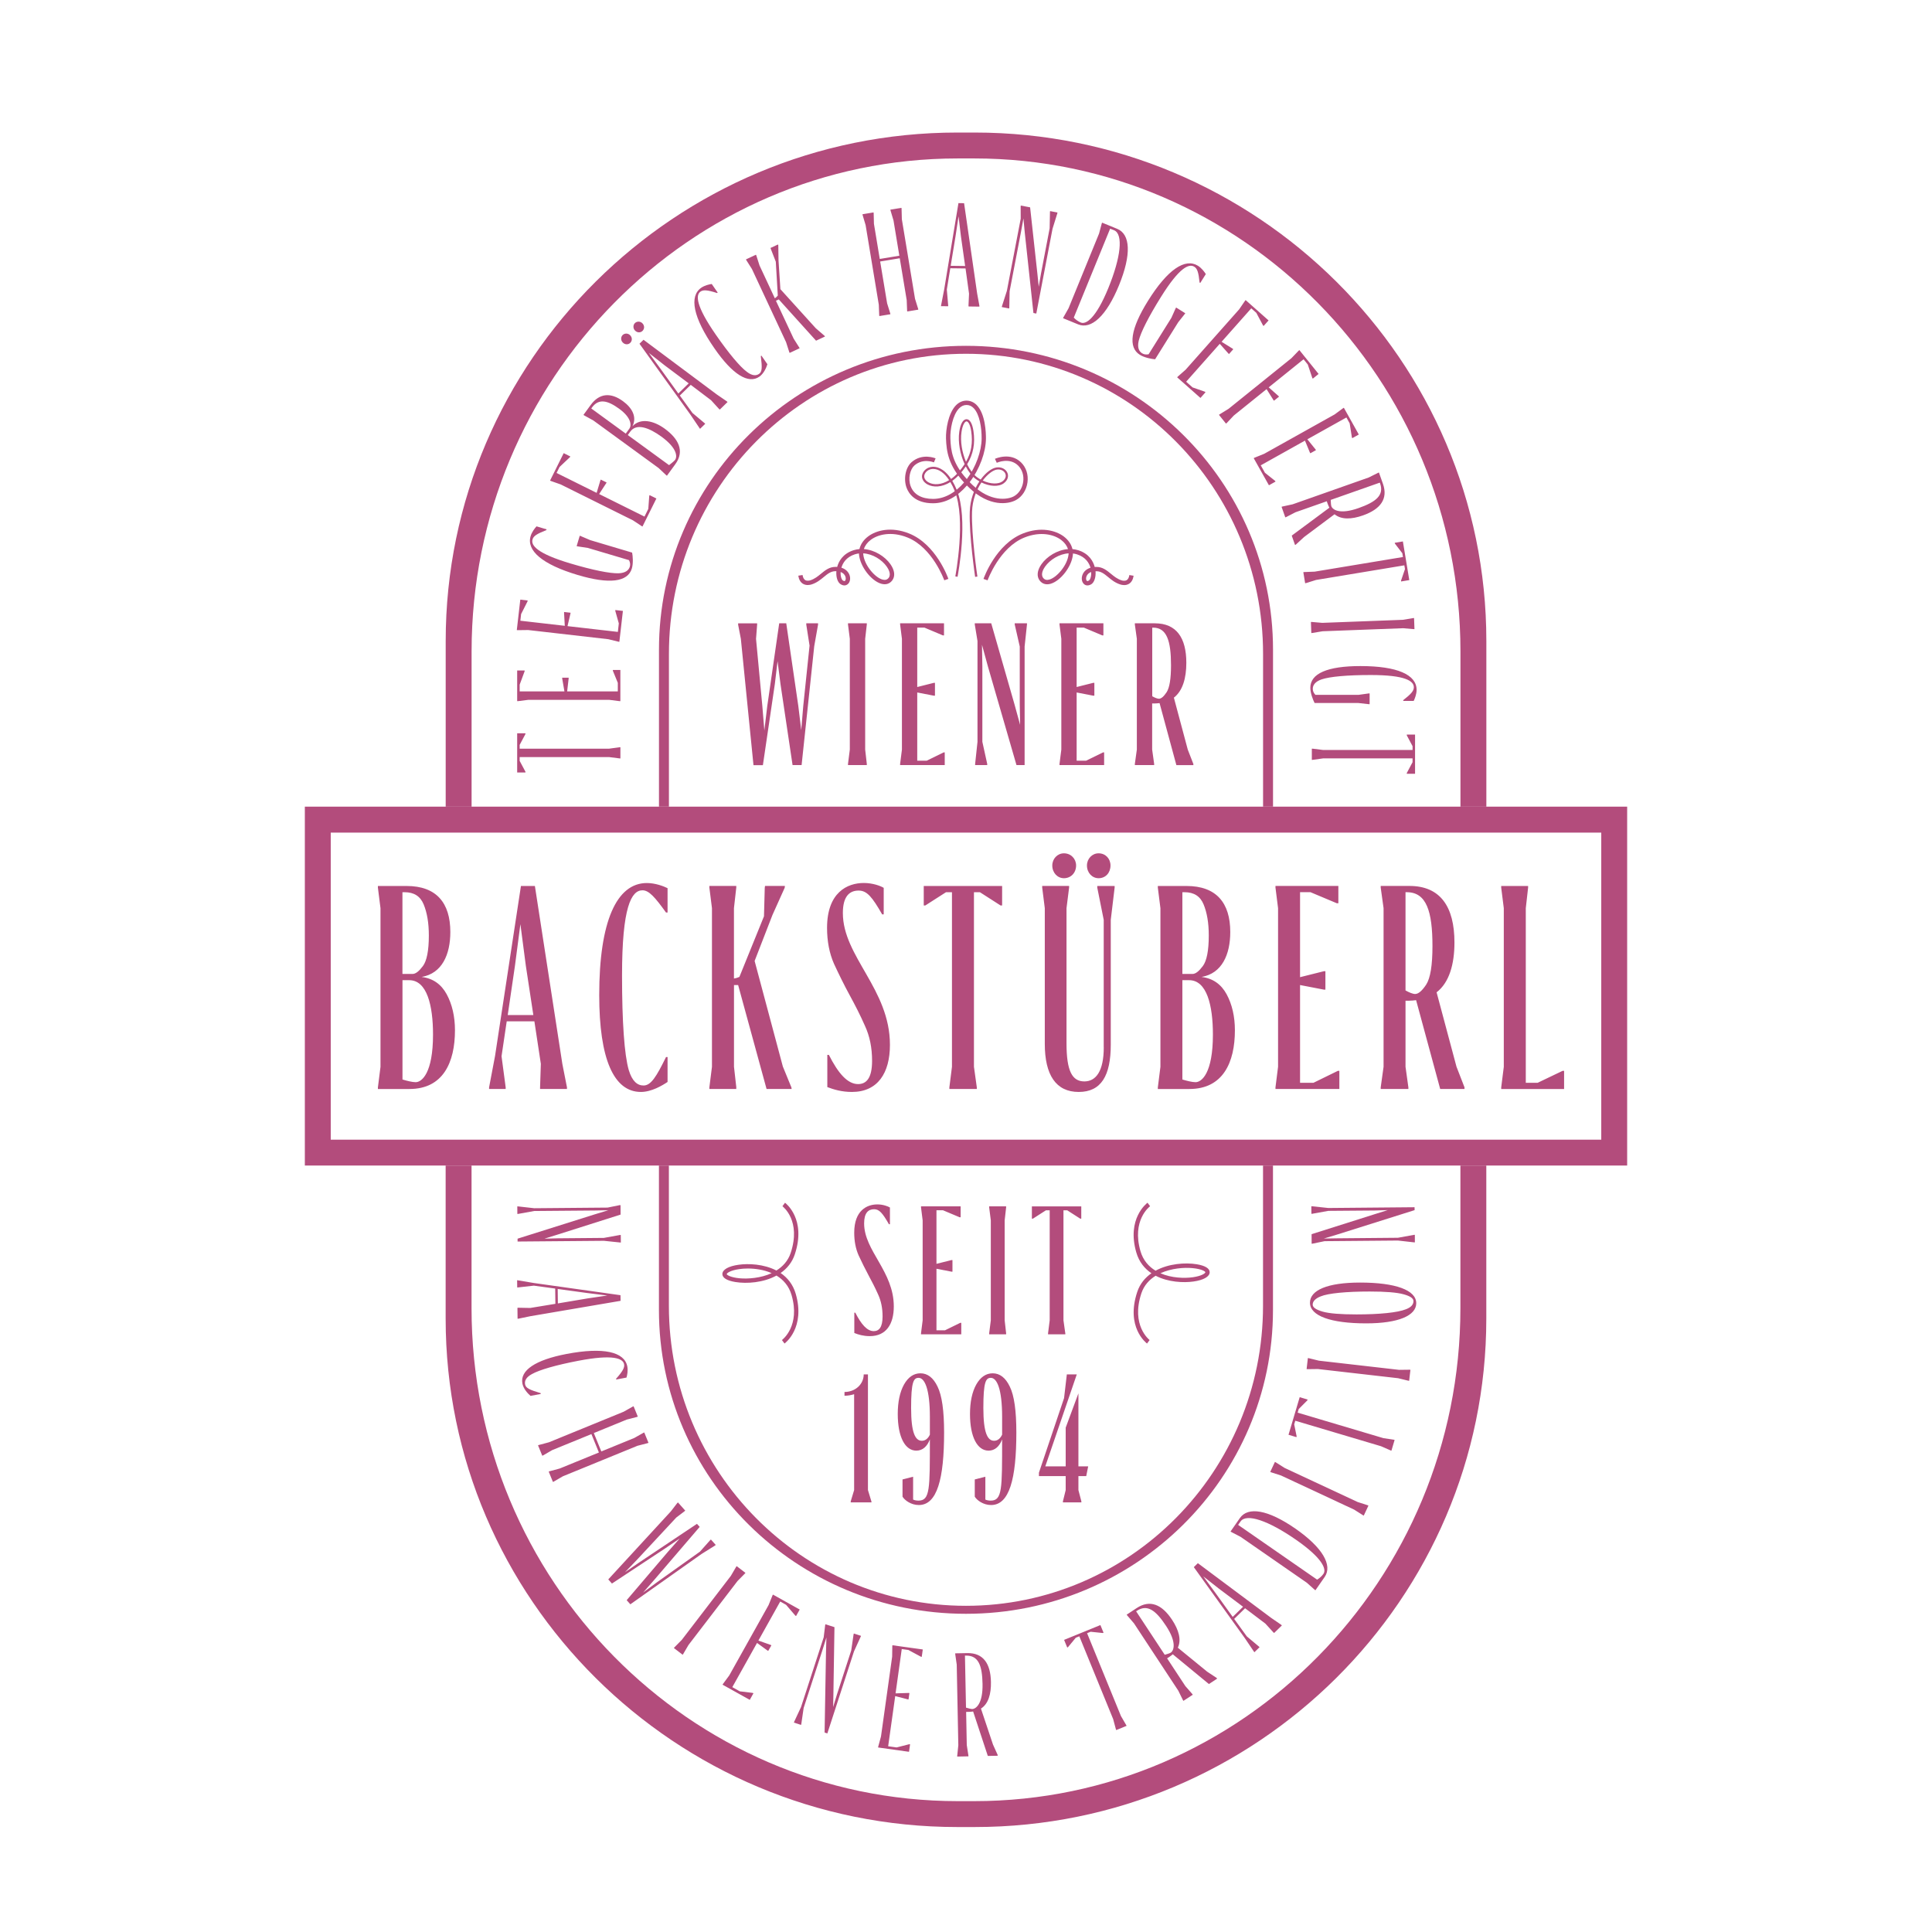 <svg xmlns="http://www.w3.org/2000/svg" xmlns:xlink="http://www.w3.org/1999/xlink" id="fin" x="0px" y="0px" viewBox="0 0 425.2 425.2" style="enable-background:new 0 0 425.2 425.2;" xml:space="preserve"><style type="text/css">	.st0{fill:#B34C7C;}</style><path class="st0" d="M277.97,287.37c0,36.47-29.27,66.04-65.38,66.04c-36.11,0-65.38-29.57-65.38-66.04v-30.85h-2.19v31.77 c0,36.94,30.25,66.88,67.57,66.88c37.32,0,67.57-29.94,67.57-66.88v-31.77h-2.19V287.37z"></path><path class="st0" d="M147.22,143.9c0-36.47,29.27-66.04,65.38-66.04c36.11,0,65.38,29.57,65.38,66.04v33.63h2.19v-34.54 c0-36.94-30.25-66.88-67.57-66.88c-37.32,0-67.57,29.94-67.57,66.88v34.54h2.19V143.9z"></path><path class="st0" d="M321.41,287.92c0,59.82-48,108.48-107,108.48h-3.63c-59,0-107-48.66-107-108.48v-31.41h-5.7v33.69 c0,61.7,50.51,111.9,112.6,111.9h3.83c62.09,0,112.6-50.2,112.6-111.9v-33.69h-5.7V287.92z"></path><path class="st0" d="M103.79,143.35c0-59.82,48-108.48,107-108.48h3.63c59,0,107,48.66,107,108.48v34.19h5.7v-36.47 c0-61.7-50.51-111.9-112.6-111.9h-3.83c-62.09,0-112.6,50.2-112.6,111.9v36.47h5.7V143.35z"></path><path class="st0" d="M355.21,177.53H69.99h-2.9v3.07v72.84v3.07h2.9h285.22h2.9v-3.07V180.6v-3.07H355.21z M352.41,185.87v62.32 v2.63h-5.26H75.58h-2.79v-2.63v-62.32v-2.63h2.79h271.57h5.26V185.87z"></path><path class="st0" d="M253.78,138.13c3.02,0,3.94,2.95,3.94,8.28c0,2.95-0.32,4.91-0.95,5.91c-0.64,0.96-1.19,1.46-1.71,1.46 c-0.36,0-0.95-0.25-1.47-0.54v-15.1H253.78z M254.01,168.13l-0.44-3.16v-10.15h0.52c0.36,0,0.76-0.04,1.11-0.08l3.7,13.65h3.74 v-0.25l-1.23-3.16l-3.06-11.44c1.95-1.5,2.74-4.33,2.74-7.66c0-5.53-2.19-8.7-6.92-8.7h-4.41v0.25l0.44,3.16v24.38l-0.44,3.16v0.25 h4.25V168.13z M243,168.38v-2.79h-0.24l-3.74,1.83h-2.07V152.4l3.66,0.71h0.24v-2.83h-0.24l-3.66,0.92v-13.07h1.59l4.06,1.71h0.24 v-2.66h-9.66v0.25l0.4,3.16v24.38l-0.4,3.16v0.25H243z M225.5,168.38v-26.09l0.52-4.87v-0.25h-2.7v0.25l1.11,4.87v12.61l0.08,4.62 l-1.27-4.62l-5.09-17.73h-3.62v0.25l0.6,3.66v22.18l-0.52,4.87v0.25h2.66v-0.25l-1.07-4.87V146.7l-0.08-4.79l1.31,4.79l6.28,21.68 H225.5z M207.92,168.38v-2.79h-0.24l-3.74,1.83h-2.07V152.4l3.66,0.71h0.24v-2.83h-0.24l-3.66,0.92v-13.07h1.59l4.06,1.71h0.24 v-2.66h-9.66v0.25l0.4,3.16v24.38l-0.4,3.16v0.25H207.92z M190.77,168.13l-0.36-3.16v-24.38l0.36-3.16v-0.25h-4.14v0.25l0.4,3.16 v24.38l-0.4,3.16v0.25h4.14V168.13z M170.53,150.53l0.6-5.03l0.64,5.03l2.66,17.85h1.99l2.78-26.17l0.84-4.74v-0.29h-2.59v0.29 l0.72,4.62l-1.39,13.32l-0.44,5.28l-0.64-5.28l-2.66-18.23h-1.55l-2.63,18.23l-0.64,5.37l-0.44-5.37l-1.39-14.81l0.24-3.12v-0.29 h-4.18v0.29l0.6,3.12l2.78,27.8h2.07L170.53,150.53z"></path><path class="st0" d="M234.54,324.86v3.08l-0.61,2.48v0.23h4.06v-0.23l-0.65-2.48v-3.08h1.72l0.43-2.14h-2.15v-16.07l-2.8,7.55v8.52 h-4.49l6.93-20.24h-2.19l-0.61,5.22l-5.53,16.41v0.75H234.54z M220.55,315.74c-0.4,0.86-1,1.35-1.76,1.35 c-1.47,0-2.37-1.8-2.37-7.21c0-5.78,0.54-6.64,1.65-6.64c1.33,0,2.48,2.44,2.48,8.6V315.74z M213.48,311.19 c0,5.14,1.65,8.07,4.09,8.07c1.4,0,2.4-0.94,2.98-2.48c0,10.92,0.04,13.48-2.51,13.48c-0.43,0-0.86-0.08-1.18-0.23v-5.03l-2.33,0.6 v3.79c0.47,0.79,1.87,1.84,3.59,1.84c4.02,0,5.56-5.74,5.56-15.96c0-4.77-0.47-8.15-1.44-10.1c-0.93-1.95-2.19-2.93-3.77-2.93 c-1.47,0-2.69,0.83-3.62,2.48C213.95,306.35,213.48,308.53,213.48,311.19 M204.65,315.74c-0.4,0.86-1.01,1.35-1.76,1.35 c-1.47,0-2.37-1.8-2.37-7.21c0-5.78,0.54-6.64,1.65-6.64c1.33,0,2.48,2.44,2.48,8.6V315.74z M197.58,311.19 c0,5.14,1.65,8.07,4.09,8.07c1.4,0,2.4-0.94,2.98-2.48c0,10.92,0.04,13.48-2.51,13.48c-0.43,0-0.86-0.08-1.18-0.23v-5.03l-2.33,0.6 v3.79c0.47,0.79,1.87,1.84,3.59,1.84c4.02,0,5.56-5.74,5.56-15.96c0-4.77-0.47-8.15-1.44-10.1c-0.93-1.95-2.19-2.93-3.77-2.93 c-1.47,0-2.69,0.83-3.62,2.48C198.05,306.35,197.58,308.53,197.58,311.19 M191.77,330.41l-0.75-2.48v-25.45h-0.93 c0,2.14-1.83,3.87-4.23,3.87v0.83c0.75,0,1.51-0.15,2.12-0.34v21.1l-0.75,2.48v0.23h4.56V330.41z"></path><path class="st0" d="M234.45,293.43l-0.4-2.85v-24.21h0.83l2.87,1.84h0.22v-2.7H227.1v2.7h0.22l2.87-1.84h0.83v24.21l-0.36,2.85 v0.23h3.8V293.43z M221.43,293.43l-0.32-2.85v-22l0.32-2.85v-0.23h-3.73v0.23l0.36,2.85v22l-0.36,2.85v0.23h3.73V293.43z  M211.56,293.65v-2.52h-0.22l-3.37,1.65h-1.87v-13.55l3.3,0.64h0.22v-2.55h-0.22l-3.3,0.83v-11.79h1.44l3.66,1.54h0.22v-2.4h-8.72 v0.23l0.36,2.85v22l-0.36,2.85v0.23H211.56z M191.43,294.06c3.59,0,5.28-2.63,5.28-6.53c0-7.73-6.53-12.24-6.53-18.28 c0-2.29,0.9-3.12,2.19-3.12c1.15,0,1.87,0.86,3.27,3.3h0.22v-3.68c-0.43-0.26-1.51-0.68-2.76-0.68c-2.3,0-5.1,1.32-5.1,6.23 c0,1.84,0.32,3.53,0.97,4.99c0.68,1.46,1.4,2.93,2.15,4.32c0.75,1.39,1.47,2.78,2.12,4.24c0.68,1.46,1,3.08,1,4.88 c0,2.4-0.79,3.23-1.94,3.23c-1.47,0-2.76-1.5-4.06-4.06h-0.22v4.47C188.92,293.73,190.03,294.06,191.43,294.06"></path><path class="st0" d="M311.08,286.35c0,0.72-0.48,1.36-1.67,1.8c-1.79,0.72-5.76,1.13-10.88,1.13c-3.48,0-5.97-0.2-7.42-0.61 c-1.48-0.43-2.21-0.93-2.21-1.54c0-0.69,0.52-1.33,1.76-1.82c1.67-0.69,5.67-1.07,10.79-1.07c3.48,0,5.97,0.2,7.45,0.61 C310.36,285.25,311.08,285.74,311.08,286.35 M299.33,282.27c-7.18,0-11.03,1.68-11.03,4.43c0,2.9,4.57,4.55,12.36,4.55 c7.18,0,11.03-1.74,11.03-4.43C311.69,283.92,307.12,282.27,299.33,282.27 M310.23,301.45l-2.32,0.03l-17.64-2.02l-2.25-0.55 l-0.18-0.02l-0.28,2.42l0.18,0.02l2.32-0.03l17.64,2.02l2.25,0.55l0.18,0.02l0.28-2.42L310.23,301.45z M306.76,316.86l-2.3-0.35 l-18.87-5.61l0.24-0.8l1.9-1.91l0.05-0.17l-1.74-0.52l-2.46,8.27l1.74,0.52l0.05-0.17l-0.54-2.64l0.24-0.8l18.87,5.61l2.12,0.93 l0.17,0.05l0.7-2.36L306.76,316.86z M301.01,331.28l-2.21-0.71l-16.09-7.51l-1.96-1.24l-0.16-0.08l-1.03,2.2l0.16,0.08l2.21,0.71 l16.09,7.51l1.96,1.24l0.16,0.08l1.03-2.2L301.01,331.28z M273.02,334.85c1.29-1.86,6.16-0.17,12.16,3.99 c5.93,4.11,6.79,6.54,6.09,7.53c-0.33,0.48-0.87,0.98-1.4,1.28l-17.38-12.05L273.02,334.85z M291.54,347.06 c1.78-2.57-0.47-6.49-6.45-10.64c-6.07-4.21-10.44-4.88-12.22-2.31l-2.05,2.95l0.15,0.1l2.06,1.07l14.59,10.11l1.73,1.55l0.15,0.1 L291.54,347.06z M264.82,346.93l3.46,2.72l5.3,3.97l-2.28,2.23l-3.87-5.37L264.82,346.93z M273.96,360.52l2,2.96l0.11,0.15 l1.14-1.11l-0.13-0.13l-2.68-2.25l-2.78-3.84l2.4-2.35l4.47,3.38l1.78,1.95l0.15,0.11l1.7-1.66l-0.13-0.13l-2.24-1.54l-16.12-12.03 l-0.89,0.87L273.96,360.52z M250.21,354.51c2.3-1.51,4.17-0.1,6.42,3.32c2.41,3.67,1.71,5.44,1.03,5.89 c-0.22,0.14-0.82,0.33-1.32,0.47l-6.3-9.57L250.21,354.51z M262.4,372.82l-1.53-1.75l-4.01-6.1l0.51-0.33 c0.26-0.17,0.54-0.39,0.74-0.56l7.95,6.55l1.81-1.19l-0.1-0.15l-2.09-1.38l-6.46-5.28c0.83-1.74,0.2-3.91-1.26-6.13 c-2.25-3.42-4.88-4.51-7.8-2.59l-2.2,1.45l0.1,0.15l1.51,1.76l9.76,14.83l1.02,2.08l0.1,0.15l2.06-1.35L262.4,372.82z  M247.87,379.68l-1.17-2.01l-7.45-18.23l0.78-0.32l2.68,0.28l0.16-0.07l-0.69-1.68l-7.99,3.26l0.69,1.68l0.16-0.07l1.72-2.08 l0.78-0.32l7.45,18.23l0.6,2.24l0.07,0.17l2.28-0.93L247.87,379.68z M200.06,385.54l0.23-1.65l-0.17-0.02l-2.79,0.71l-1.86-0.26 l1.55-11.04l2.76,0.72l0.17,0.02l0.2-1.41l-0.17-0.02l-2.88,0.09l1.36-9.75l1.46,0.2l2.77,1.49l0.17,0.02l0.23-1.62l-6.68-0.93 l-0.03,0.18l-0.03,2.32l-2.46,17.58l-0.61,2.24l-0.02,0.18L200.06,385.54z M182.08,381.51l5.87-18.07l1.48-3.25l0.06-0.17 l-1.57-0.51l-0.06,0.17l-0.52,3.56l-3.14,9.68l-0.84,2.78l0.06-3.01l0.23-14.58l-1.98-0.64l-0.06,0.17l-0.33,2.7l-4.99,15.36 l-1.51,3.24l-0.06,0.17l1.57,0.51l0.06-0.17l0.52-3.56l4.12-12.68l0.89-2.83l-0.09,3.09l-0.31,17.83L182.08,381.51z M165.01,374.11 l0.81-1.45l-0.15-0.08l-2.86-0.35l-1.64-0.92l5.44-9.73l2.31,1.68l0.15,0.08l0.7-1.24l-0.15-0.08l-2.71-0.96l4.8-8.59l1.29,0.72 l2.05,2.39l0.15,0.08l0.8-1.43l-5.89-3.29l-0.09,0.16l-0.87,2.15l-8.66,15.49l-1.38,1.87l-0.09,0.16L165.01,374.11z M150.35,364.04 l1.17-2l10.8-14.09l1.63-1.65l0.11-0.14l-1.93-1.48l-0.11,0.14l-1.17,2l-10.8,14.09l-1.63,1.65l-0.11,0.14l1.93,1.48L150.35,364.04z  M146.4,340.77l3.18-2.16l-2.55,2.88l-9.11,10.68l0.81,0.91l15.66-11.07l2.97-1.86l0.16-0.14l-1.06-1.19l-0.16,0.14l-2.25,2.53 l-9.53,6.79l-2.98,2.21l2.46-2.8l9.99-11.65l-0.6-0.67l-12.76,8.53l-3.09,2.13l2.59-2.69l8.71-9.36l1.79-1.36l0.18-0.16l-1.6-1.8 l-0.16,0.14l-1.41,1.83l-13.77,14.97l0.81,0.91L146.4,340.77z M119.51,320.32l2.01-1.17l8.64-3.53l1.65,4.05l-8.64,3.53l-2.24,0.6 l-0.17,0.07l0.93,2.28l0.17-0.07l2.01-1.17l16.43-6.72l2.25-0.58l0.17-0.07l-0.93-2.28l-0.17,0.07l-2.02,1.14l-7.26,2.97l-1.65-4.05 l7.26-2.97l2.25-0.58l0.17-0.07l-0.93-2.28l-0.17,0.07l-2.02,1.14l-16.43,6.72l-2.24,0.6l-0.17,0.07l0.93,2.28L119.51,320.32z  M114.97,304.49c0.22,1.17,1.2,2.22,1.79,2.72l2.26-0.43l-0.03-0.17c-2.46-0.74-3.27-1.11-3.43-1.94c-0.15-0.8,0.25-1.58,1.51-2.26 c1.64-0.93,5.32-1.99,10.23-2.93c7.65-1.46,9.8-0.52,10.05,0.76c0.14,0.71-0.24,1.49-1.76,3.2l0.03,0.17l2.26-0.43 c0.15-0.5,0.36-1.51,0.18-2.45c-0.62-3.21-5.24-4.3-13.36-2.75C117.77,299.3,114.42,301.62,114.97,304.49 M133.66,285.12l-4.35,0.64 l-6.53,1.1l-0.04-3.18l6.56,0.9L133.66,285.12z M117.51,282.37l-3.52-0.59l-0.18-0.03l0.02,1.59l0.18,0l3.48-0.39l4.7,0.64 l0.04,3.36l-5.53,0.91l-2.64-0.05l-0.18,0.03l0.03,2.38l0.18,0l2.66-0.55l19.83-3.38l-0.02-1.24L117.51,282.37z"></path><path class="st0" d="M288.89,167.23l2.3-0.32h19.69v0.84l-1.27,2.38v0.17h1.82v-8.63h-1.82v0.17l1.27,2.38v0.84h-19.69l-2.3-0.29 h-0.18v2.46H288.89z M288.38,151.36c0,1.19,0.58,2.66,0.94,3.36h9.63l2.3,0.26h0.18v-2.37h-0.18l-2.3,0.32h-9.45 c-0.39-0.43-0.58-0.84-0.58-1.33c0-0.81,0.52-1.59,1.94-2.08c1.82-0.61,5.64-0.96,10.82-0.96c7.63,0,9.48,1.33,9.48,2.69 c0,0.78-0.52,1.42-2.33,2.84v0.17h2.3c0.24-0.49,0.64-1.48,0.64-2.43c0-3.33-4.24-5.24-12.36-5.24 C292.13,146.59,288.38,148.24,288.38,151.36 M288.78,139.31l2.29-0.38l17.74-0.67l2.31,0.2l0.18-0.01l-0.09-2.43l-0.18,0.01 l-2.29,0.38L291,137.08l-2.31-0.2l-0.18,0.01l0.09,2.43L288.78,139.31z M287.42,128.33l2.22-0.69l19.43-3.22l0.14,0.83l-0.87,2.55 l0.03,0.17l1.79-0.3l-1.41-8.51l-1.79,0.3l0.03,0.17l1.64,2.13l0.14,0.83l-19.43,3.22l-2.32,0.09l-0.18,0.03l0.4,2.43L287.42,128.33 z M303.74,106.4c0.91,2.6-0.91,4.07-4.77,5.43c-4.14,1.46-5.69,0.35-5.96-0.42c-0.09-0.25-0.12-0.88-0.14-1.39l10.8-3.8 L303.74,106.4z M283.04,113.81l2.07-1.07l6.89-2.42l0.2,0.57c0.11,0.3,0.25,0.62,0.37,0.85l-8.28,6.14l0.72,2.05l0.17-0.06 l1.84-1.69l6.69-5c1.49,1.22,3.74,1.14,6.26,0.25c3.86-1.36,5.56-3.65,4.39-6.95l-0.88-2.49l-0.17,0.06l-2.08,1.04l-16.74,5.9 l-2.27,0.49l-0.17,0.06l0.82,2.32L283.04,113.81z M279.27,106.8l1.45-0.81l-0.08-0.15l-2.25-1.79l-0.92-1.64l9.73-5.44l1.09,2.64 l0.09,0.15l1.24-0.69l-0.08-0.15l-1.81-2.24l8.59-4.8l0.72,1.29l0.49,3.11l0.09,0.15l1.43-0.8l-3.29-5.89l-0.16,0.09l-1.87,1.38 l-15.5,8.66l-2.15,0.87l-0.16,0.09L279.27,106.8z M269.96,93.13l1.59-1.69l7.2-5.8l1.52,2.42l0.11,0.13l1.11-0.89l-0.11-0.14 l-2.16-1.91l7.67-6.18l0.93,1.15l1,2.98l0.11,0.13l1.27-1.03l-4.23-5.25l-0.14,0.11l-1.61,1.67l-13.83,11.14l-1.98,1.22l-0.14,0.11 l1.54,1.92L269.96,93.13z M264.2,87.58l1.11-1.25l-0.13-0.12l-2.72-0.95l-1.41-1.25l7.4-8.34l1.9,2.13l0.13,0.12l0.94-1.06 l-0.13-0.12l-2.44-1.52l6.53-7.36l1.11,0.98l1.48,2.78l0.13,0.12l1.09-1.22l-5.05-4.48l-0.12,0.14l-1.31,1.91l-11.78,13.28 l-1.74,1.53l-0.12,0.14L264.2,87.58z M250.87,78.09c1.01,0.63,2.56,0.92,3.35,0.98l5.1-8.17l1.44-1.81l0.1-0.15l-2.01-1.26 l-0.1,0.15l-0.95,2.12l-5.01,8.02c-0.58,0.1-1.02,0.04-1.44-0.22c-0.69-0.43-1.08-1.28-0.74-2.75c0.45-1.86,2.17-5.28,4.92-9.68 c4.04-6.48,6.15-7.34,7.31-6.62c0.66,0.41,0.93,1.19,1.17,3.48l0.15,0.09l1.22-1.95c-0.29-0.47-0.92-1.32-1.73-1.83 c-2.83-1.76-6.69,0.82-10.99,7.71C248.8,72.38,248.21,76.44,250.87,78.09 M245.18,50.67c2.09,0.85,1.5,5.98-1.26,12.74 c-2.73,6.67-4.91,8.04-6.04,7.58c-0.54-0.22-1.15-0.63-1.56-1.09l8-19.57L245.18,50.67z M237.28,71.39c2.9,1.18,6.24-1.87,8.99-8.6 c2.79-6.84,2.5-11.25-0.4-12.43L242.55,49l-0.07,0.17l-0.6,2.24l-6.71,16.43l-1.14,2.02l-0.07,0.17L237.28,71.39z M228.07,69.01 l3.57-18.65l1.06-3.41l0.03-0.18l-1.62-0.31l-0.03,0.18l-0.07,3.6l-1.91,10l-0.49,2.87l-0.31-2.99l-1.59-14.49l-2.05-0.39 l-0.03,0.18l0.01,2.72l-3.04,15.86l-1.09,3.4l-0.03,0.18l1.62,0.31l0.03-0.18l0.07-3.6L224.71,51l0.53-2.92l0.29,3.08l1.91,17.73 L228.07,69.01z M195.93,68.98l-0.69-2.22l-1.53-9.21l4.31-0.71l1.53,9.21l0.09,2.32l0.03,0.18l2.43-0.4l-0.03-0.18l-0.69-2.22 l-2.9-17.51l-0.06-2.32l-0.03-0.18l-2.43,0.4l0.03,0.18l0.66,2.22l1.28,7.74l-4.31,0.71l-1.28-7.74l-0.06-2.32l-0.03-0.18l-2.43,0.4 l0.03,0.18l0.66,2.22l2.9,17.51l0.09,2.32l0.03,0.18l2.43-0.4L195.93,68.98z M175.91,76.49l-1.24-1.96l-3.9-8.34l0.63-0.29l8.2,9.08 l1.97-0.92l-0.1-0.15l-1.93-1.67l-7.79-8.6l-0.41-6.29L171.29,54l-0.06-0.2l-1.65,0.77l0.06,0.2l1.1,2.83l0.44,7.45 c-0.18,0.22-0.42,0.46-0.65,0.6l-3.37-7.22l-0.71-2.21l-0.08-0.16l-2.2,1.03l0.08,0.16l1.24,1.96l7.51,16.09l0.71,2.21l0.08,0.16 l2.2-1.03L175.91,76.49z M167.12,82.9c0.98-0.68,1.54-1.99,1.77-2.74l-1.31-1.89l-0.14,0.1c0.32,2.54,0.3,3.44-0.39,3.92 c-0.67,0.46-1.55,0.41-2.68-0.46c-1.52-1.12-3.98-4.06-6.83-8.17c-4.44-6.4-4.45-8.75-3.37-9.49c0.6-0.41,1.46-0.39,3.64,0.32 l0.14-0.1l-1.31-1.89c-0.52,0.07-1.53,0.29-2.31,0.83c-2.69,1.86-1.82,6.53,2.9,13.33C161.23,82.45,164.71,84.57,167.12,82.9  M141.4,72.83c0.48-0.47,0.47-1.18-0.02-1.68c-0.44-0.45-1.18-0.5-1.65-0.04c-0.43,0.42-0.43,1.18,0.02,1.63 C140.23,73.26,140.96,73.26,141.4,72.83 M138.7,75.46c0.48-0.47,0.47-1.18-0.02-1.68c-0.44-0.45-1.18-0.5-1.65-0.04 c-0.43,0.42-0.43,1.18,0.02,1.63C137.54,75.89,138.27,75.89,138.7,75.46 M142.81,77.68l3.46,2.72l5.3,3.97l-2.28,2.23l-3.87-5.37 L142.81,77.68z M151.96,91.27l2,2.96l0.11,0.15l1.14-1.11l-0.13-0.13l-2.68-2.25l-2.78-3.84l2.4-2.35l4.47,3.38l1.78,1.95l0.15,0.11 l1.7-1.66l-0.13-0.13l-2.24-1.54l-16.12-12.03l-0.89,0.87L151.96,91.27z M138.72,94.98c1.38-1.9,4.17-0.83,6.84,1.11 c3.52,2.57,3.52,4.43,3.01,5.13c-0.22,0.3-0.86,0.77-1.32,1.15l-9.08-6.62L138.72,94.98z M130.3,89.66c1.5-2.06,3.52-1.48,5.97,0.3 c2.74,2,2.73,3.71,2.25,4.37l-0.8,1.1l-7.59-5.53L130.3,89.66z M148.62,102.17c2.15-2.95,0.64-5.66-2.32-7.82 c-2.47-1.8-5.33-2.41-7.1-0.55c1.03-2.08-0.11-4.06-2.1-5.51c-2.67-1.95-5.17-1.8-7.1,0.84l-1.59,2.18l0.15,0.11l2.03,1.12 L144.94,103l1.69,1.59l0.15,0.11L148.62,102.17z M144.46,109.71l-1.49-0.74l-0.08,0.16l-0.21,2.87l-0.84,1.69l-9.98-4.96l1.56-2.39 l0.08-0.16l-1.28-0.63l-0.08,0.16l-0.83,2.76l-8.82-4.38l0.66-1.32l2.29-2.16l0.08-0.15l-1.46-0.73l-3,6.04l0.16,0.08l2.19,0.77 l15.9,7.9l1.93,1.28l0.16,0.08L144.46,109.71z M139.06,125.11c0.34-1.14,0.21-2.72,0.06-3.49l-9.23-2.75l-2.13-0.91l-0.17-0.05 l-0.68,2.28l0.17,0.05l2.3,0.35l9.06,2.69c0.25,0.53,0.31,0.97,0.17,1.44c-0.23,0.78-0.95,1.38-2.45,1.45 c-1.92,0.06-5.67-0.69-10.64-2.17c-7.32-2.18-8.71-3.98-8.32-5.28c0.22-0.75,0.9-1.21,3.04-2.05l0.05-0.17l-2.21-0.66 c-0.37,0.4-1.03,1.23-1.3,2.15c-0.95,3.19,2.57,6.23,10.35,8.55C134.1,128.62,138.17,128.11,139.06,125.11 M137.09,134.45 l-1.66-0.19l-0.02,0.17l0.78,2.77l-0.21,1.87l-11.08-1.27l0.65-2.78l0.02-0.17l-1.41-0.16l-0.02,0.17l0.16,2.87l-9.78-1.12 l0.17-1.47l1.42-2.81l0.02-0.17l-1.62-0.19l-0.77,6.7l0.18,0.02l2.32-0.03l17.64,2.02l2.25,0.55l0.18,0.02L137.09,134.45z  M136.55,147.45h-1.67v0.17l1.09,2.66v1.88h-11.15l0.33-2.84v-0.17h-1.42v0.17l0.49,2.84h-9.85v-1.48l1.09-2.95v-0.17h-1.64v6.75 h0.18l2.3-0.29h17.75l2.3,0.29h0.18V147.45z M136.36,164.45l-2.3,0.32h-19.69v-0.84l1.27-2.38v-0.17h-1.82v8.63h1.82v-0.17 l-1.27-2.38v-0.84h19.69l2.3,0.29h0.18v-2.46H136.36z"></path><path class="st0" d="M212.58,364.37c2.75-0.05,3.58,2.14,3.66,6.23c0.09,4.39-1.46,5.51-2.27,5.53c-0.26,0-0.87-0.16-1.37-0.31 l-0.23-11.45L212.58,364.37z M213.13,386.36l-0.36-2.3l-0.14-7.3l0.61-0.01c0.32-0.01,0.67-0.04,0.93-0.08l3.23,9.78l2.17-0.04 l0-0.18l-1.03-2.28l-2.65-7.92c1.63-1.03,2.25-3.19,2.2-5.86c-0.08-4.09-1.72-6.42-5.22-6.35l-2.64,0.05l0,0.18l0.33,2.3l0.35,17.75 l-0.24,2.31l0,0.18l2.46-0.05L213.13,386.36z"></path><polygon class="st0" points="113.91,273.24 132.91,273.08 136.46,273.45 136.64,273.45 136.62,271.8 136.44,271.8 132.9,272.44  122.72,272.53 119.82,272.61 122.69,271.72 136.58,267.31 136.57,265.23 136.38,265.23 133.72,265.77 117.58,265.91 114.03,265.51  113.85,265.51 113.86,267.16 114.04,267.16 117.58,266.52 130.91,266.41 133.88,266.35 130.92,267.25 113.91,272.61 "></polygon><polygon class="st0" points="311.32,265.69 292.33,265.86 288.78,265.48 288.6,265.48 288.62,267.14 288.8,267.13 292.34,266.49  302.52,266.41 305.42,266.32 302.55,267.22 288.66,271.62 288.67,273.71 288.85,273.71 291.52,273.16 307.66,273.02 311.21,273.42  311.39,273.42 311.38,271.77 311.2,271.77 307.66,272.41 294.33,272.53 291.36,272.58 294.32,271.69 311.33,266.33 "></polygon><path class="st0" d="M210.96,47.61l0.52,4.37l0.93,6.56l-3.18-0.04l1.07-6.53L210.96,47.61z M207.8,63.69l-0.68,3.51l-0.03,0.18 l1.59,0.02l0-0.18l-0.3-3.49l0.76-4.69l3.36,0.04l0.77,5.55l-0.12,2.64l0.03,0.18l2.37,0.03l0-0.18l-0.49-2.67l-2.88-19.91 l-1.24-0.02L207.8,63.69z"></path><g>	<path class="st0" d="M214.61,126.96c-0.01-0.09-1.36-9.16-1.18-14.37c0.09-2.62,0.97-4.94,2.12-6.65  c-0.29-0.16-0.57-0.35-0.84-0.55c-0.83-0.62-1.56-1.59-2.16-2.74c-0.37,0.55-0.79,1.09-1.27,1.63c-0.56,0.63-1.13,1.14-1.7,1.54  c0.34,0.56,0.67,1.23,0.99,2.01c2.61,6.37,0.27,18.59,0.17,19.11l-0.49-0.09c0.02-0.13,2.41-12.6-0.14-18.83  c-0.29-0.71-0.61-1.35-0.95-1.92c-1.91,1.18-3.78,1.19-5.02,0.52c-0.94-0.51-1.4-1.37-1.17-2.19c0.27-0.95,1.17-1.64,2.25-1.7  c0.75-0.05,2.45,0.19,4.1,2.68c0.53-0.38,1.07-0.86,1.59-1.45c0.54-0.61,1-1.21,1.39-1.82c-1-2.17-1.5-4.86-1.18-7.12  c0.25-1.73,0.84-2.76,1.6-2.76c0,0,0,0,0,0c0.72,0,1.28,0.95,1.52,2.6c0.41,2.73-0.03,5.07-1.39,7.32  c0.58,1.19,1.32,2.19,2.15,2.82c0.27,0.2,0.55,0.38,0.83,0.54c1.12-1.54,2.44-2.51,3.48-2.66c1.06-0.16,2.05,0.33,2.41,1.2  c0.26,0.62,0.18,1.55-0.81,2.28c-1.12,0.83-3.1,0.71-4.91-0.18c-1.1,1.62-1.98,3.84-2.07,6.43c-0.17,5.17,1.16,14.19,1.18,14.28  L214.61,126.96z M205.4,103.21c-0.05,0-0.1,0-0.15,0c-0.87,0.05-1.6,0.59-1.81,1.34c-0.16,0.59,0.2,1.23,0.93,1.62  c1.11,0.6,2.78,0.58,4.52-0.5C207.85,104.09,206.61,103.21,205.4,103.21z M216.28,105.76c1.75,0.84,3.49,0.81,4.33,0.19  c0.65-0.48,0.89-1.11,0.65-1.7c-0.22-0.54-0.91-1.05-1.88-0.9C218.54,103.48,217.34,104.35,216.28,105.76z M212.72,92.74  C212.72,92.74,212.72,92.74,212.72,92.74c-0.39,0-0.89,0.8-1.11,2.34c-0.3,2.08,0.13,4.53,0.99,6.55c1.18-2.06,1.52-4.18,1.15-6.71  C213.53,93.41,213.07,92.74,212.72,92.74z"></path></g><g>	<path class="st0" d="M205.35,110.76c-3.96,0-5.34-2.12-5.82-3.39c-0.73-1.95-0.24-4.49,1.1-5.66c2.34-2.04,5.16-0.88,5.28-0.83  l-0.37,0.88c-0.1-0.04-2.39-0.97-4.28,0.67c-0.93,0.81-1.49,2.86-0.83,4.6c0.67,1.79,2.42,2.77,4.92,2.77c2.65,0,5-1.49,6.82-3.61  c-3.46-3.79-3.87-6.86-3.97-9.69c-0.06-1.88,0.47-5.52,2.18-7.29c1.32-1.37,3.28-1.37,4.56-0.08c1.95,1.97,2.06,6.17,2.05,7.41  c-0.03,2.97-1.37,6.68-3.58,9.57c0.2,0.2,0.4,0.4,0.61,0.61c3.96,3.78,7.7,3.29,9.13,2.5c1.08-0.6,1.85-1.79,2.04-3.18  c0.19-1.39-0.22-2.69-1.12-3.58c-1.88-1.85-4.58-0.66-4.7-0.61l-0.4-0.87c0.14-0.06,3.41-1.52,5.76,0.8c1.12,1.1,1.63,2.7,1.4,4.39  c-0.23,1.69-1.17,3.14-2.52,3.88c-1.76,0.97-5.89,1.51-10.25-2.65c-0.19-0.19-0.38-0.37-0.56-0.55  C210.83,109.15,208.26,110.76,205.35,110.76z M212.71,89.13c-0.61,0-1.15,0.25-1.64,0.75c-1.43,1.48-1.98,4.74-1.91,6.59  c0.09,2.73,0.47,5.48,3.62,8.97c2.02-2.69,3.23-6.14,3.26-8.9c0.02-2.36-0.43-5.37-1.77-6.73  C213.82,89.35,213.3,89.13,212.71,89.13z"></path></g><g>	<path class="st0" d="M239.33,128.84c-0.26,0-0.5-0.08-0.71-0.25c-0.51-0.41-0.68-1.23-0.41-2.01c0.27-0.79,0.91-1.36,1.79-1.63  c-0.27-0.95-1-2.32-2.97-2.95c-0.29-0.09-0.59-0.16-0.89-0.19c0,0.09-0.01,0.19-0.02,0.29c-0.25,2.58-2.68,5.74-4.9,6.38  c-0.98,0.28-1.83,0.03-2.4-0.71c-0.71-0.93-0.57-2.23,0.38-3.59c1.21-1.72,3.49-3.15,5.84-3.33c-0.23-0.75-0.75-1.46-1.51-2.03  c-1.57-1.18-4.51-1.94-8.05-0.53c-5.54,2.21-8.1,9.36-8.13,9.43l-0.9-0.31c0.11-0.31,2.72-7.63,8.68-10  c3.91-1.55,7.2-0.68,8.98,0.65c1.02,0.77,1.68,1.74,1.92,2.79c0.43,0.04,0.86,0.12,1.28,0.25c2.45,0.78,3.31,2.52,3.62,3.68  c0.12-0.01,0.24-0.01,0.37-0.01c1.36,0,2.28,0.76,3.17,1.49c0.69,0.57,1.41,1.16,2.38,1.47c0.16,0.05,0.71,0.2,1.13-0.06  c0.29-0.18,0.49-0.55,0.57-1.11l0.94,0.15c-0.13,0.84-0.47,1.44-1.01,1.77c-0.74,0.46-1.59,0.26-1.92,0.15  c-1.15-0.36-1.97-1.04-2.69-1.64c-0.83-0.68-1.55-1.27-2.56-1.27c-0.07,0-0.14,0-0.2,0c0.1,1.28-0.26,2.43-0.93,2.86  C239.88,128.75,239.6,128.84,239.33,128.84z M240.15,125.89c-0.71,0.26-0.96,0.75-1.05,1c-0.15,0.42-0.06,0.82,0.1,0.95  c0.12,0.09,0.31,0.01,0.45-0.08C239.92,127.6,240.21,126.87,240.15,125.89z M235.18,121.78c-2.08,0.13-4.11,1.41-5.19,2.94  c-0.33,0.47-1.03,1.65-0.41,2.46c0.33,0.42,0.77,0.55,1.38,0.37c1.66-0.48,3.98-3.18,4.21-5.55  C235.18,121.92,235.18,121.85,235.18,121.78z"></path></g><g>	<path class="st0" d="M185.84,128.84c-0.27,0-0.55-0.09-0.84-0.27c-0.67-0.42-1.03-1.57-0.93-2.86c-0.07,0-0.13,0-0.2,0  c-1.02,0-1.73,0.59-2.56,1.27c-0.73,0.6-1.55,1.28-2.69,1.64c-0.33,0.11-1.18,0.3-1.92-0.15c-0.54-0.34-0.88-0.93-1.01-1.77  l0.94-0.15c0.08,0.55,0.28,0.92,0.57,1.11c0.41,0.25,0.96,0.11,1.13,0.06c0.97-0.31,1.69-0.9,2.38-1.47  c0.89-0.73,1.81-1.49,3.17-1.49c0.12,0,0.25,0,0.37,0.01c0.31-1.16,1.18-2.9,3.62-3.68c0.42-0.13,0.85-0.21,1.28-0.25  c0.24-1.05,0.9-2.03,1.92-2.79c1.78-1.34,5.07-2.21,8.98-0.65c5.95,2.37,8.57,9.69,8.67,10l-0.9,0.31  c-0.03-0.07-2.58-7.22-8.13-9.43c-3.54-1.41-6.48-0.65-8.05,0.53c-0.76,0.57-1.28,1.28-1.51,2.03c2.35,0.18,4.63,1.61,5.84,3.33  c0.95,1.35,1.09,2.66,0.38,3.59c-0.57,0.74-1.42,0.99-2.4,0.71c-2.22-0.63-4.64-3.79-4.89-6.38c-0.01-0.1-0.02-0.19-0.02-0.29  c-0.3,0.04-0.6,0.1-0.89,0.19c-1.97,0.63-2.7,2-2.97,2.95c0.88,0.28,1.51,0.85,1.79,1.63c0.27,0.78,0.1,1.6-0.41,2.01  C186.34,128.75,186.1,128.84,185.84,128.84z M185.01,125.89c-0.06,0.98,0.23,1.7,0.5,1.87c0.14,0.09,0.33,0.17,0.45,0.08  c0.16-0.13,0.25-0.53,0.1-0.95C185.97,126.64,185.72,126.16,185.01,125.89z M189.98,121.78c0,0.07,0.01,0.15,0.01,0.22  c0.23,2.37,2.54,5.08,4.21,5.55c0.6,0.17,1.05,0.05,1.38-0.37c0.62-0.81-0.08-1.99-0.41-2.46  C194.1,123.18,192.06,121.9,189.98,121.78z"></path></g><g>	<path class="st0" d="M172.66,295.69l-0.57-0.77c0.17-0.12,4.08-3.15,2.12-9.9c-0.59-2.02-1.82-3.38-3.32-4.29  c-2.89,1.58-6.55,1.83-9.05,1.42c-1.85-0.3-2.86-0.92-2.86-1.75c0-0.97,1.34-1.74,3.58-2.05c2.11-0.3,5.52-0.18,8.31,1.27  c1.39-0.86,2.55-2.1,3.14-3.85c2.35-7.06-1.64-10.17-1.81-10.3l0.57-0.77c0.19,0.15,4.73,3.63,2.15,11.37  c-0.6,1.8-1.73,3.13-3.12,4.1c1.49,1.01,2.72,2.48,3.33,4.58C177.27,292.18,172.85,295.55,172.66,295.69z M164.58,279.18  c-0.7,0-1.34,0.05-1.88,0.13c-1.93,0.27-2.76,0.87-2.76,1.11c0.03,0.19,0.89,0.73,2.86,0.91c1.78,0.16,4.61-0.02,7.03-1.13  C168.1,279.43,166.19,279.18,164.58,279.18z"></path></g><g>	<path class="st0" d="M252.44,295.69c-0.19-0.15-4.73-3.63-2.15-11.37c0.6-1.8,1.73-3.13,3.12-4.1c-1.49-1-2.72-2.48-3.33-4.58  c-2.15-7.42,2.28-10.8,2.47-10.94l0.57,0.77c-0.17,0.12-4.08,3.14-2.12,9.9c0.59,2.02,1.82,3.38,3.32,4.29  c2.89-1.58,6.56-1.83,9.05-1.42c1.85,0.3,2.86,0.92,2.86,1.75c0,0.97-1.34,1.74-3.58,2.05c-2.12,0.3-5.52,0.18-8.31-1.27  c-1.39,0.86-2.55,2.1-3.14,3.85c-2.36,7.09,1.77,10.27,1.81,10.3L252.44,295.69z M255.39,280.22c2.45,1.07,5.31,1.14,7.13,0.88  c1.93-0.27,2.76-0.87,2.76-1.11c-0.03-0.19-0.89-0.73-2.86-0.9C260.63,278.92,257.81,279.11,255.39,280.22z"></path></g><path class="st0" d="M344.23,239.67v-3.99h-0.34l-5.47,2.62h-2.62v-38.42l0.51-4.53v-0.36h-5.92v0.36l0.57,4.53v34.91l-0.57,4.53 v0.36H344.23z M309.62,196.36c4.33,0,5.64,4.23,5.64,11.86c0,4.23-0.46,7.03-1.37,8.46c-0.91,1.37-1.71,2.08-2.45,2.08 c-0.51,0-1.37-0.36-2.11-0.78v-21.63H309.62z M309.96,239.31l-0.63-4.53v-14.54h0.74c0.51,0,1.08-0.06,1.59-0.12l5.3,19.54h5.35 v-0.36l-1.76-4.53l-4.38-16.38c2.79-2.14,3.93-6.2,3.93-10.96c0-7.92-3.13-12.45-9.91-12.45h-6.32v0.36l0.63,4.53v34.91l-0.63,4.53 v0.36h6.09V239.31z M294.77,239.67v-3.99h-0.34l-5.35,2.62h-2.96v-21.51l5.24,1.01h0.34v-4.05h-0.34l-5.24,1.31v-18.71h2.28 l5.81,2.44h0.34v-3.81h-13.84v0.36l0.57,4.53v34.91l-0.57,4.53v0.36H294.77z M261.7,215.72c3.93,0,5.24,5.6,5.24,11.97 c0,8.46-2.45,10.48-3.82,10.48c-0.74,0-1.94-0.3-2.9-0.59v-21.86H261.7z M260.68,196.36c2.11,0,3.47,0.89,4.21,2.68 c0.74,1.79,1.14,4.05,1.14,6.85c0,3.34-0.46,5.6-1.31,6.73c-0.85,1.13-1.59,1.73-2.28,1.73h-2.22v-17.99H260.68z M261.76,239.67 c7.4,0,10.02-5.84,10.02-12.93c0-3.04-0.63-5.72-1.82-7.92c-1.2-2.2-3.02-3.51-5.52-3.81c4.5-0.77,6.32-4.94,6.32-9.89 c0-6.43-3.08-10.13-9.62-10.13h-6.32v0.36l0.57,4.53v34.91l-0.57,4.53v0.36H261.76z M242.92,230.49c0,5.24-1.71,7.51-4.27,7.51 c-2.68,0-3.93-2.26-3.93-8.4v-29.73l0.57-4.53v-0.36h-5.92v0.36l0.57,4.53v29.85c0,6.85,2.45,10.6,7.46,10.6 c4.95,0,7.06-3.57,7.06-10.42v-27.46l0.85-7.09v-0.36h-3.82v0.36l1.42,7.09V230.49z M214.98,239.31l-0.63-4.53v-38.42h1.31 l4.55,2.92h0.34v-4.29H203.3v4.29h0.34l4.56-2.92h1.31v38.42l-0.57,4.53v0.36h6.04V239.31z M187.49,240.32 c5.69,0,8.37-4.17,8.37-10.37c0-12.27-10.36-19.42-10.36-29.01c0-3.63,1.42-4.94,3.47-4.94c1.82,0,2.96,1.37,5.18,5.24h0.34v-5.84 c-0.68-0.42-2.39-1.07-4.38-1.07c-3.65,0-8.09,2.09-8.09,9.89c0,2.92,0.51,5.6,1.54,7.92c1.08,2.32,2.22,4.65,3.42,6.85 c1.2,2.2,2.34,4.41,3.36,6.73c1.08,2.32,1.59,4.89,1.59,7.75c0,3.81-1.25,5.12-3.08,5.12c-2.33,0-4.38-2.38-6.43-6.43h-0.34v7.09 C183.5,239.79,185.27,240.32,187.49,240.32z M162.05,239.31l-0.51-4.53v-17.99h0.91l6.26,22.88h5.52l-0.06-0.36l-1.88-4.59 l-6.21-23.23l3.93-10.13l2.68-5.96l0.06-0.42h-4.38l-0.06,0.42l-0.17,6.26L162.73,215c-0.4,0.18-0.8,0.3-1.2,0.36v-15.49l0.51-4.53 v-0.36h-5.92v0.36l0.57,4.53v34.91l-0.57,4.53v0.36h5.92V239.31z M141.05,240.32c2.34,0,4.73-1.43,5.87-2.2v-5.48h-0.34 c-2.11,4.29-3.3,6.26-4.95,6.26c-1.37,0-2.51-0.95-3.25-3.4c-0.97-3.34-1.48-10.6-1.48-20.79c0-15.13,2.05-18.77,4.5-18.77 c1.42,0,2.73,1.49,5.18,4.89h0.34v-5.36c-0.85-0.42-2.68-1.13-4.56-1.13c-6.66,0-10.48,8.46-10.48,24.66 C131.88,233.05,135.07,240.32,141.05,240.32z M114.53,203.39l1.2,9.17l1.65,10.84h-5.64l1.59-10.84L114.53,203.39z M108.95,232.4 l-1.31,6.91v0.36h3.65v-0.36l-0.91-6.85l1.14-7.68h6.09l1.42,9.35l-0.17,5.18v0.36h5.92v-0.36l-1.02-5.18l-6.04-39.14h-3.07 L108.95,232.4z M90.06,215.72c3.93,0,5.24,5.6,5.24,11.97c0,8.46-2.45,10.48-3.82,10.48c-0.74,0-1.94-0.3-2.9-0.59v-21.86H90.06z  M89.03,196.36c2.11,0,3.47,0.89,4.21,2.68c0.74,1.79,1.14,4.05,1.14,6.85c0,3.34-0.46,5.6-1.31,6.73 c-0.85,1.13-1.59,1.73-2.28,1.73h-2.22v-17.99H89.03z M90.11,239.67c7.4,0,10.02-5.84,10.02-12.93c0-3.04-0.63-5.72-1.82-7.92 c-1.2-2.2-3.02-3.51-5.52-3.81c4.5-0.77,6.32-4.94,6.32-9.89c0-6.43-3.08-10.13-9.62-10.13h-6.32v0.36l0.57,4.53v34.91l-0.57,4.53 v0.36H90.11z"></path><path class="st0" d="M241.78,193.28c1.54,0,2.62-1.19,2.62-2.8c0-1.49-1.08-2.68-2.62-2.68c-1.42,0-2.56,1.19-2.56,2.68 C239.22,192.08,240.36,193.28,241.78,193.28z"></path><path class="st0" d="M234.15,193.28c1.54,0,2.68-1.19,2.68-2.8c0-1.49-1.14-2.68-2.68-2.68c-1.42,0-2.56,1.19-2.56,2.68 C231.59,192.08,232.73,193.28,234.15,193.28z"></path></svg>